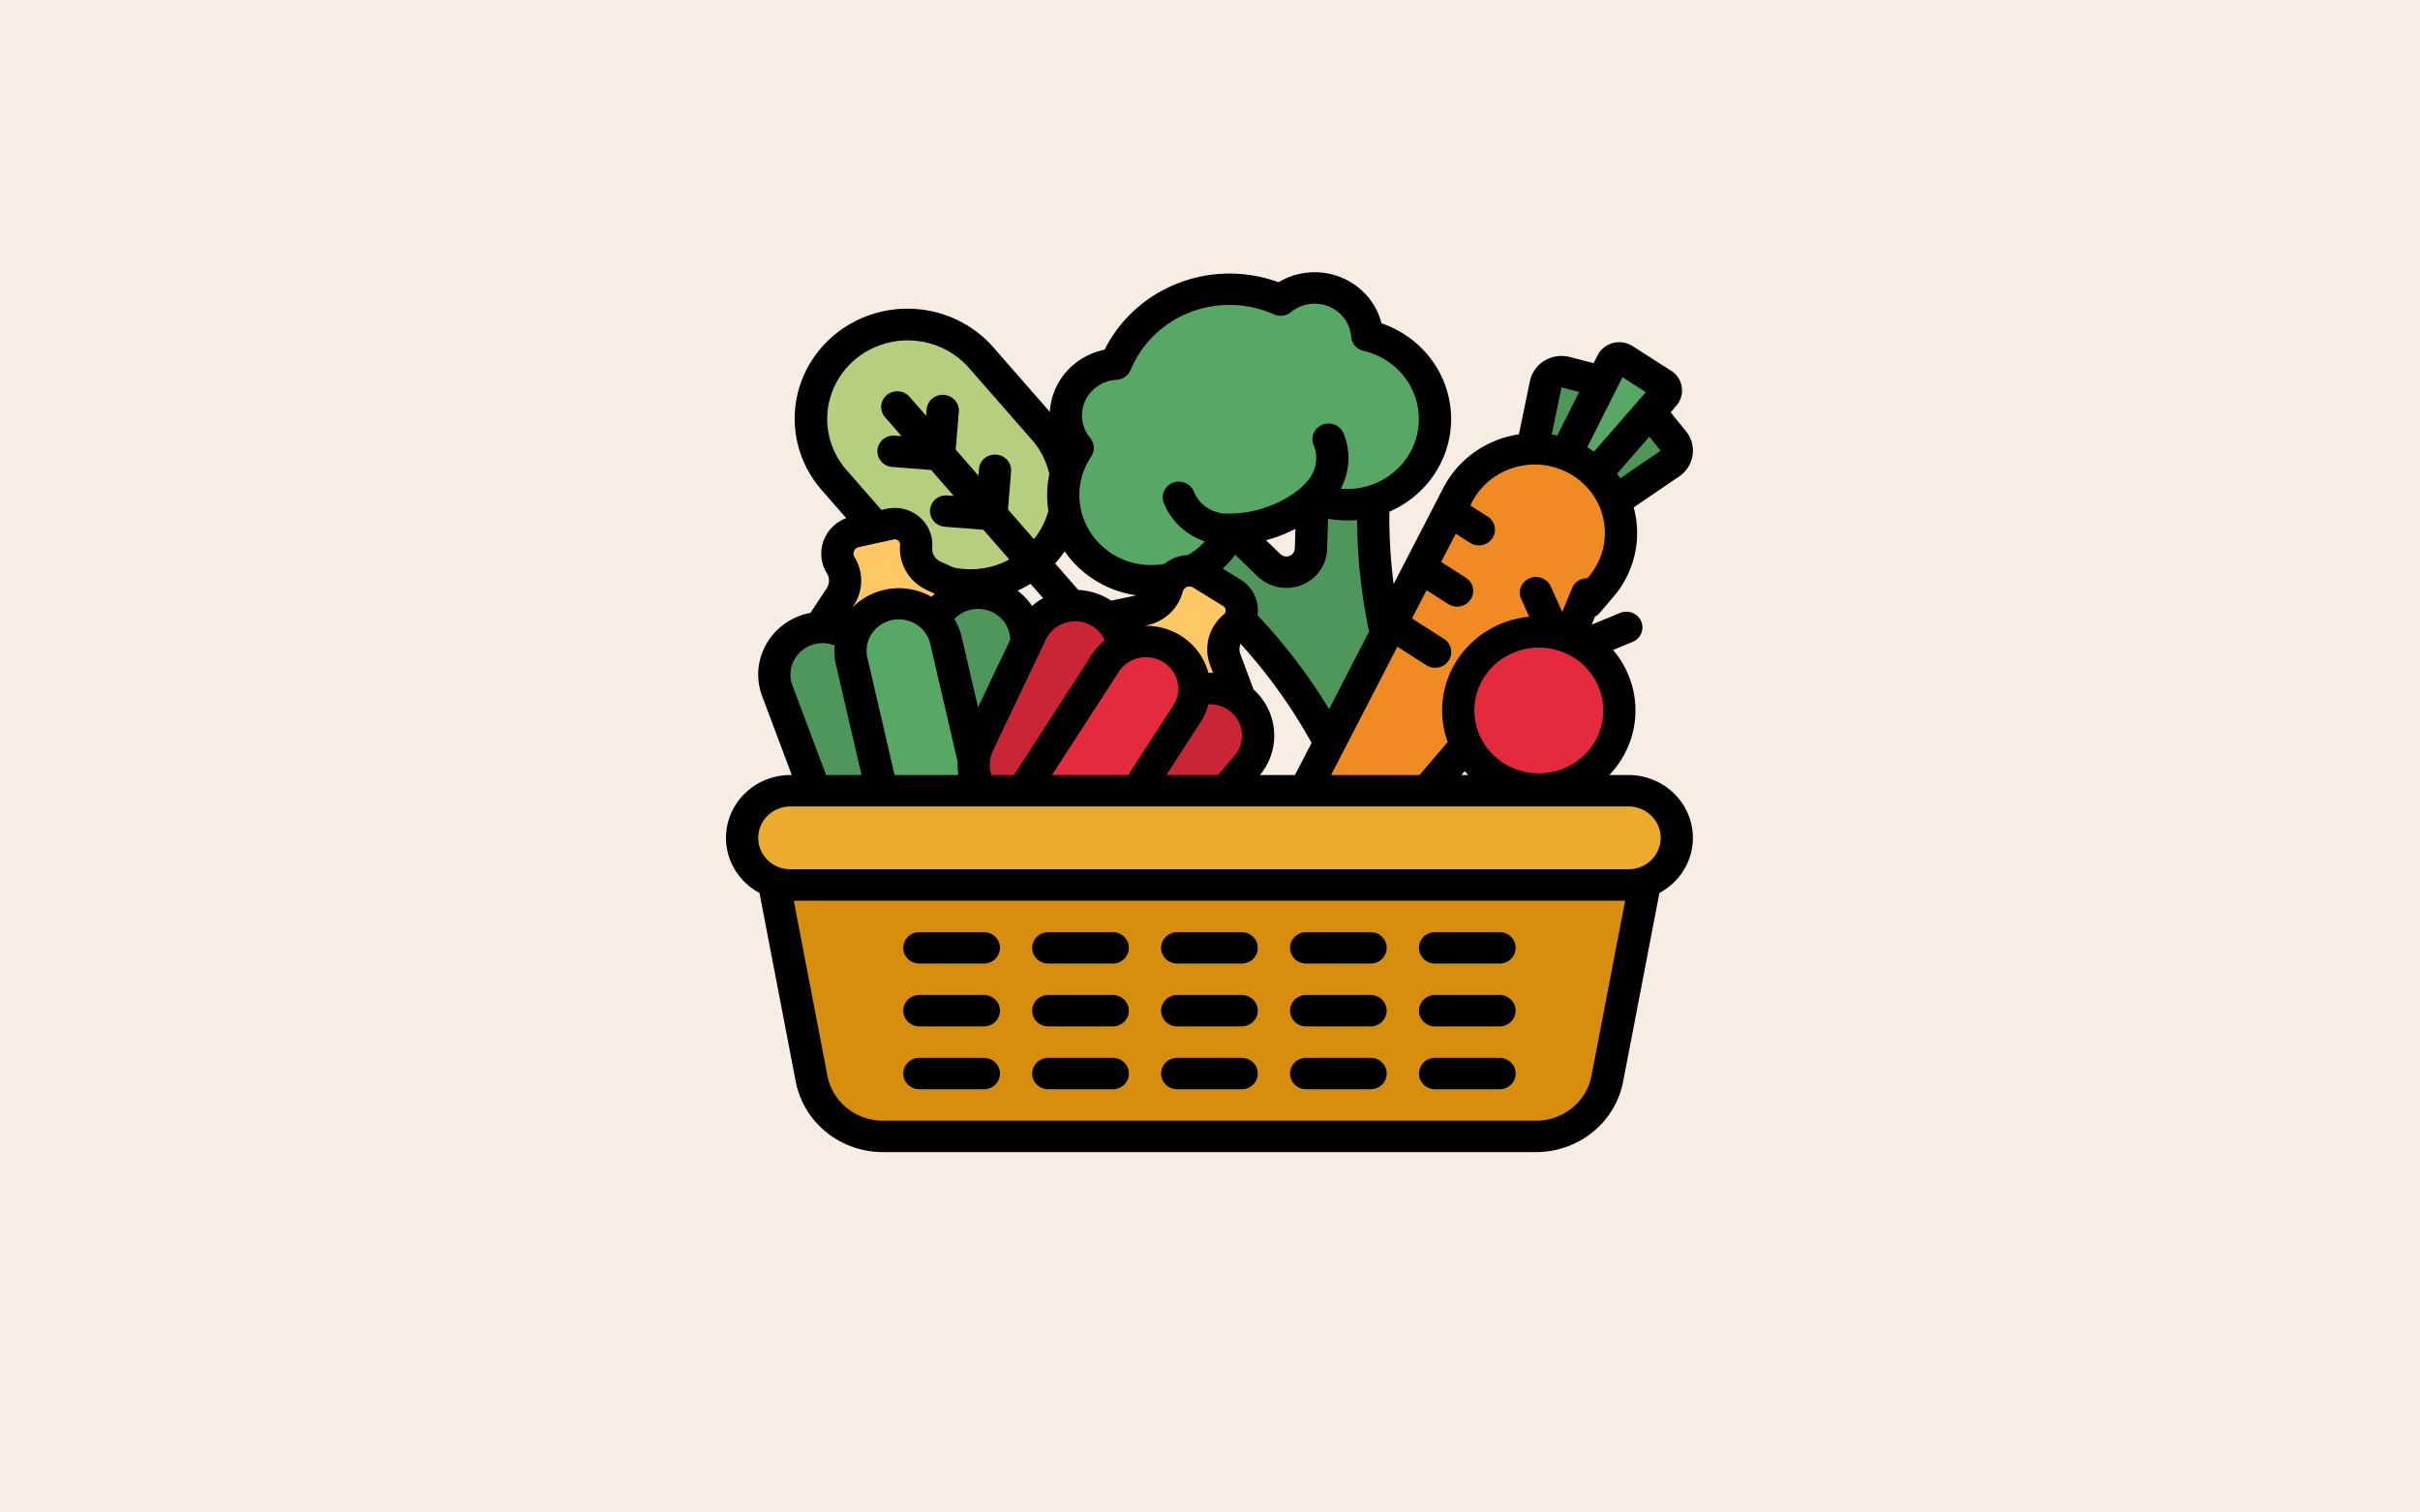 <?xml version="1.0" encoding="UTF-8" standalone="no"?> <svg xmlns:inkscape="http://www.inkscape.org/namespaces/inkscape" xmlns:sodipodi="http://sodipodi.sourceforge.net/DTD/sodipodi-0.dtd" xmlns="http://www.w3.org/2000/svg" xmlns:svg="http://www.w3.org/2000/svg" id="filled_outline" height="500" viewBox="0 0 800 500" width="800" data-name="filled outline" version="1.1" sodipodi:docname="vegetable.svg"><rect x="0" y="0" width="800" height="500" fill="#333333" stroke="none"/><defs id="defs79"></defs><rect style="fill:#f7ede2;fill-opacity:1;stroke:#ffffff;stroke-width:0" id="rect414" width="800" height="500" x="5e-07" y="5e-07"></rect><path d="m 407.182,174.952 12.328,11.909 a 8.135,7.932 0 0 0 8.734,1.735 8.136,7.932 0 0 0 5.123,-7.112 l 0.947,-20.624 20.052,2.3 -0.364,4.261 a 183.54,178.951 0 0 0 17.467,80.07 l 0.517,1.07 -24.225,12.836 -6.821,-13.302 a 183.539,178.95 0 0 0 -38.019,-49.959 l -12.25,-12.206 z" fill="#4e965a" id="path2" style="stroke-width:0.658"></path><path d="m 279.357,114.795 a 31.969,31.169 0 0 1 45.068,3.49 l 20.744,23.716 a 31.969,31.169 0 0 1 -3.58,43.942 31.969,31.169 0 0 1 -45.068,-3.49 l -20.744,-23.716 a 31.969,31.169 0 0 1 3.58,-43.942 z" fill="#b5cf7f" id="path4" style="stroke-width:0.658"></path><path d="M 451.98,110.941 A 17.436,17 0 0 0 423.342,99.204 40.644,39.628 0 0 0 368.812,120.361 17.442,17.006 0 0 0 356.275,148.073 29.054,28.328 0 1 0 407.182,174.952 40.721,39.703 0 0 0 433.933,164.573 29.054,28.328 0 1 0 451.98,110.941 Z" fill="#57a865" id="path6" style="stroke-width:0.658"></path><path d="m 533.155,166.124 18.878,-12.875 a 5.327,5.194 0 0 0 1.125,-7.478 l -6.945,-8.562 -17.826,-11.384 -10.825,-2.787 a 5.327,5.194 0 0 0 -6.582,3.993 l -4.563,22.017 z" fill="#4e965a" id="path8" style="stroke-width:0.658"></path><path d="m 515.329,154.74 17.567,-34.964 a 2.664,2.597 0 0 1 3.852,-1.03 l 12.777,8.16 a 2.664,2.597 0 0 1 0.571,3.854 l -25.854,29.672 z" fill="#57a865" id="path10" style="stroke-width:0.658"></path><g fill="#f08b24" id="g20" transform="matrix(0.666,0,0,0.649,229.345,69.219)"><path d="m 287.128,363.644 a 17.928,17.928 0 0 1 -6.188,-23.062 L 379.211,145.48 a 42.837,42.837 0 0 1 62.205,-16.249 42.837,42.837 0 0 1 8.992,62.908 l -139.671,167.97 a 17.928,17.928 0 0 1 -23.608,3.535 z" id="path12"></path><path d="m 374.87,229.67 a 7.985,7.985 0 0 1 -6.78,3.74 7.894,7.894 0 0 1 -4.25,-1.23 l -21.49,-13.51 7.23,-14.36 22.78,14.33 a 7.999,7.999 0 0 1 2.51,11.03 z" id="path14"></path><path d="m 385.76,198.44 a 7.997,7.997 0 0 1 -11,2.64 l -18,-11.02 7.22,-14.34 19.14,11.72 a 7.994,7.994 0 0 1 2.64,11 z" id="path16"></path><path d="m 396.7,167.13 a 7.996,7.996 0 0 1 -6.93,3.98 7.911,7.911 0 0 1 -4.01,-1.09 l -14.63,-8.51 7.22,-14.31 15.46,8.99 a 8.013,8.013 0 0 1 2.89,10.94 z" id="path18"></path></g><path d="m 268.824,210.815 8.94,-13.516 a 10.128,9.874 0 0 0 0.154,-10.462 7.582,7.392 0 0 1 4.816,-11.037 l 11.462,-2.526 a 7.117,6.939 0 0 1 8.662,7.336 10.128,9.874 0 0 0 5.821,9.76 l 17.303,7.85 -11.401,6.044 -26.636,10.388 z" fill="#ffc864" id="path22" style="stroke-width:0.658"></path><path d="M 507.775,375.668 H 291.859 a 23.973,23.373 0 0 1 -23.562,-19.066 L 256.049,287.257 h 289.745 l -14.457,69.345 a 23.973,23.373 0 0 1 -23.562,19.066 z" fill="#d78e0c" id="path24" style="stroke-width:0.658"></path><path d="m 266.52,208.33 a 15.982,15.583 0 0 1 20.505,9.271 l 20.158,53.649 -13.863,4.952 a 17.2,16.77 0 0 1 -22.067,-9.978 l -14.242,-37.903 a 15.982,15.583 0 0 1 9.509,-19.992 z" fill="#4e965a" id="path26" style="stroke-width:0.658"></path><path d="m 327.504,268.661 -14.705,1.353 -5.508,-56.906 a 15.989,15.589 0 0 1 14.415,-16.985 15.989,15.589 0 0 1 17.42,14.055 l 3.892,40.204 A 17.207,16.776 0 0 1 327.504,268.661 Z" fill="#4e965a" id="path28" style="stroke-width:0.658"></path><path d="m 315.804,273.33 a 15.981,15.582 0 0 1 -9.859,2.172 15.982,15.582 0 0 1 -14.001,-12.07 l -10.379,-44.774 a 15.982,15.582 0 0 1 12.065,-18.634 15.982,15.582 0 0 1 19.111,11.764 l 10.379,44.774 a 15.982,15.582 0 0 1 -7.317,16.767 z" fill="#57a865" id="path30" style="stroke-width:0.658"></path><path d="m 362.015,204.998 16.124,-3.394 a 10.128,9.874 0 0 0 7.697,-7.292 7.582,7.392 0 0 1 11.41,-4.484 l 9.936,6.116 a 7.117,6.939 0 0 1 0.805,11.159 10.128,9.874 0 0 0 -2.962,10.915 l 6.542,17.48 -22.404,-0.07 -26.636,-10.388 z" fill="#ffc864" id="path32" style="stroke-width:0.658"></path><path d="m 362.137,201.633 a 15.981,15.581 0 0 1 7.767,20.693 l -24.67,51.821 -13.391,-6.06 a 17.198,16.768 0 0 1 -8.359,-22.269 l 17.43,-36.612 a 15.981,15.581 0 0 1 21.224,-7.573 z" fill="#c92535" id="path34" style="stroke-width:0.657"></path><path d="m 361.67,286.428 -11.369,-9.184 37.386,-43.994 a 15.981,15.582 0 0 1 22.502,-2.057 15.981,15.582 0 0 1 2.11,21.94 l -26.413,31.081 a 17.199,16.769 0 0 1 -24.217,2.214 z" fill="#c92535" id="path36" style="stroke-width:0.658"></path><path d="m 349.897,281.592 a 15.982,15.582 0 0 1 -8.547,-5.261 15.982,15.582 0 0 1 -1.147,-18.188 l 25.133,-38.816 a 15.982,15.582 0 0 1 22.045,-4.858 15.982,15.582 0 0 1 4.982,21.494 l -25.134,38.816 a 15.982,15.582 0 0 1 -17.334,6.812 z" fill="#e42a3c" id="path38" style="stroke-width:0.658"></path><rect fill="#ecab2c" height="31.164" rx="15.982" width="308.979" x="245.327" y="261.399" id="rect40" style="stroke-width:0.658"></rect><ellipse cx="508.697" cy="235.512" fill="#e42a3c" id="circle42" style="stroke-width:0.658" rx="26.636" ry="25.97"></ellipse><path d="m 559.634,276.981 a 21.333,20.8 0 0 0 -21.309,-20.776 h -6.325 a 32.037,31.236 0 0 0 1.236,-41.335 l 6.47,-2.68 a 5.327,5.194 0 1 0 -4.166,-9.561 l -9.357,3.875 1.105,-2.668 a 5.299,5.167 0 0 0 1.556,-1.242 l 4.525,-5.306 a 33.702,32.86 0 0 0 6.691,-29.534 l 15.026,-10.248 a 10.655,10.388 0 0 0 2.249,-14.956 l -5.072,-6.252 1.893,-2.173 a 7.992,7.792 0 0 0 -1.711,-11.562 l -12.78,-8.161 a 7.991,7.791 0 0 0 -11.553,3.091 l -1.286,2.559 -7.906,-2.035 a 10.655,10.389 0 0 0 -13.163,7.987 l -3.643,17.575 a 33.744,32.901 0 0 0 -25.009,17.758 l -16.398,31.741 a 178.412,173.952 0 0 1 -1.401,-23.938 34.373,33.513 0 0 0 -2.616,-62.26 22.765,22.196 0 0 0 -34.045,-13.58 45.976,44.827 0 0 0 -57.488,22.305 22.796,22.226 0 0 0 -18.103,20.56 l -18.599,-21.259 a 37.291,36.358 0 1 0 -56.742,47.191 l 8.034,9.183 a 12.9,12.577 0 0 0 -6.387,18.246 4.83,4.709 0 0 1 -0.073,4.959 l -5.367,8.114 a 21.298,20.765 0 0 0 -15.28,11.649 21.166,20.637 0 0 0 -0.683,15.887 l 9.785,26.071 h -0.432 a 21.305,20.772 0 0 0 -10.242,38.989 l 11.994,62.366 a 29.315,28.582 0 0 0 28.798,23.302 h 215.917 a 29.315,28.582 0 0 0 28.798,-23.302 l 11.994,-62.366 a 21.325,20.792 0 0 0 11.067,-18.213 z m -42.96,-61.385 a 21.31,20.777 0 1 1 -7.949,-1.51 21.172,20.643 0 0 1 7.949,1.51 z m -32.457,39.325 c 0.378,0.44 0.771,0.866 1.173,1.284 h -2.268 z m 64.762,-105.929 -13.344,9.101 q -0.511,-0.76 -1.065,-1.492 l 10.659,-12.232 z m -12.626,-24.289 7.729,4.936 -17.128,19.657 c -0.231,-0.16 -0.456,-0.326 -0.691,-0.48 q -0.761,-0.5 -1.544,-0.957 z m -20.152,3.357 5.845,1.505 -7.248,14.425 q -0.908,-0.2 -1.826,-0.35 z m -14.725,26.24 a 23.199,22.619 0 0 1 23.701,36.346 l -0.423,0.496 a 5.325,5.192 0 0 0 -5.043,3.245 l -3.27,7.897 -3.795,-8.41 a 5.328,5.194 0 1 0 -9.753,4.184 l 2.621,5.808 a 31.941,31.143 0 0 0 -26.935,41.418 l -9.314,10.921 h -29.24 l 21.916,-42.423 9.605,6.133 a 5.327,5.194 0 0 0 5.837,-8.69 l -10.618,-6.78 4.824,-9.338 7.175,4.582 a 5.327,5.194 0 1 0 5.838,-8.69 l -8.189,-5.23 4.824,-9.337 4.747,3.032 a 5.327,5.194 0 0 0 5.837,-8.69 l -5.761,-3.679 0.56,-1.085 a 23.207,22.627 0 0 1 14.855,-11.709 z M 327.704,256.205 a 11.88,11.583 0 0 1 0.604,-8.189 l 17.432,-36.613 a 10.655,10.389 0 0 1 19.402,0.158 c 0.02,0.044 0.045,0.084 0.066,0.127 a 21.225,20.694 0 0 0 -4.376,4.866 c 0,0 -25.476,39.369 -25.639,39.65 z m -45.228,-72.057 a 2.255,2.199 0 0 1 1.433,-3.282 l 11.461,-2.526 a 1.789,1.744 0 0 1 2.178,1.845 15.515,15.127 0 0 0 8.884,14.894 l 2.611,1.185 q -0.574,0.506 -1.112,1.053 a 21.256,20.725 0 0 0 -26.227,3.609 l 0.537,-0.812 a 15.55,15.162 0 0 0 0.235,-15.965 z m 69.474,-1.892 a 34.801,33.931 0 0 0 23.697,14.559 l -8.316,1.751 a 21.284,20.752 0 0 0 -10.88,-3.547 l -7.654,-8.761 a 37.017,36.092 0 0 0 3.152,-4.001 z m 52.59,20.887 a 15.516,15.128 0 0 0 -4.521,16.656 l 0.989,2.641 q -0.768,-0.039 -1.54,-0.024 A 21.276,20.744 0 0 0 378.296,206.885 l 0.967,-0.203 a 15.549,15.161 0 0 0 11.745,-11.127 2.256,2.199 0 0 1 3.394,-1.334 l 9.936,6.116 a 1.789,1.744 0 0 1 0.202,2.806 z m -59.707,-5.403 a 21.11,20.583 0 0 0 -3.667,2.572 21.381,20.847 0 0 0 -4.255,-4.635 c -0.175,-0.141 -0.355,-0.275 -0.533,-0.41 a 37.203,36.273 0 0 0 4.303,-2.28 z m -21.519,36.096 -5.376,-23.193 a 21.212,20.681 0 0 0 -2.452,-6.006 10.654,10.388 0 0 1 18.441,6.07 l 0.067,0.697 z m -27.584,22.369 -8.969,-38.692 a 10.655,10.388 0 1 1 20.785,-4.58 l 9.038,38.991 a 22.549,21.985 0 0 0 0.235,4.281 z m 74.111,-34.104 a 10.654,10.388 0 1 1 18.018,11.091 l -14.901,23.013 h -25.2 z m 27.028,16.637 a 21.348,20.814 0 0 0 2.628,-5.93 10.642,10.376 0 0 1 11.034,9.401 10.586,10.322 0 0 1 -2.402,7.598 l -5.436,6.399 H 385.559 Z m 24.27,2.498 a 21.154,20.625 0 0 0 -6.728,-13.287 l -4.383,-11.71 a 4.807,4.686 0 0 1 0.083,-3.393 178.202,173.746 0 0 1 23.475,32.731 l -5.491,10.628 h -11.578 a 21.161,20.632 0 0 0 4.621,-14.97 z m 18.216,-6.824 a 188.895,184.173 0 0 0 -23.634,-31.006 12.665,12.349 0 0 0 0.075,-2.444 12.326,12.018 0 0 0 -5.771,-9.409 l -5.836,-3.593 a 34.632,33.766 0 0 0 4.133,-4.594 l 7.439,7.186 a 13.463,13.126 0 0 0 22.931,-8.897 l 0.34,-10.176 a 33.972,33.123 0 0 0 9.609,0.414 189.126,184.398 0 0 0 3.965,36.868 z m -20.839,-55.823 a 45.865,44.718 0 0 0 9.745,-3.781 l -0.218,6.508 a 2.808,2.738 0 0 1 -4.783,1.856 z M 358.673,132.663 a 12.107,11.804 0 0 1 10.441,-7.116 5.328,5.195 0 0 0 4.634,-3.229 35.249,34.368 0 0 1 47.388,-18.386 5.327,5.194 0 0 0 5.644,-0.759 12.114,11.811 0 0 1 19.888,8.152 5.328,5.195 0 0 0 4.09,4.672 23.73,23.137 0 0 1 -7.543,45.567 22.421,21.86 0 0 0 0.941,-18.271 5.327,5.194 0 0 0 -9.9,3.84 11.846,11.55 0 0 1 -2.074,11.91 c 0,0 -1.661,1.826 -1.796,1.946 a 34.716,33.848 0 0 1 -10.825,6.33 35.224,34.343 0 0 1 -12.469,2.44 c -0.095,9.2e-4 -0.186,0.018 -0.28,0.024 l -2.274,-0.024 a 11.844,11.548 0 0 1 -9.879,-7.262 5.327,5.194 0 0 0 -9.9,3.84 22.419,21.859 0 0 0 13.539,12.639 23.642,23.051 0 0 1 -5.606,4.532 12.789,12.47 0 0 0 -7.719,2.879 23.728,23.135 0 0 1 -24.245,-35.461 5.327,5.194 0 0 0 -0.32,-6.132 12.127,11.823 0 0 1 -1.734,-12.131 z m -75.875,-13.92 a 26.637,25.971 0 0 1 37.551,2.904 l 20.744,23.711 a 26.35,25.691 0 0 1 5.606,10.644 5.332,5.198 0 0 0 0.221,0.662 34.447,33.586 0 0 0 -0.343,12.187 26.369,25.71 0 0 1 -4.783,9.389 l -8.57,-9.81 1.021,-12.55 a 5.327,5.194 0 0 0 -10.621,-0.822 l -0.177,2.18 -7.507,-8.593 1.019,-12.524 a 5.327,5.194 0 0 0 -10.621,-0.822 l -0.175,2.154 -5.48,-6.273 a 5.327,5.194 0 0 0 -8.111,6.736 l 5.477,6.269 -2.191,-0.169 a 5.327,5.194 0 1 0 -0.843,10.355 l 12.797,0.99 7.496,8.581 -2.164,-0.167 a 5.327,5.194 0 0 0 -0.843,10.355 l 12.77,0.988 8.598,9.842 a 26.508,25.845 0 0 1 -18.05,2.721 c -0.117,-0.023 -0.234,-0.035 -0.351,-0.05 l -4.341,-1.97 a 4.817,4.696 0 0 1 -2.759,-4.625 12.444,12.133 0 0 0 -15.146,-12.827 l -1.641,0.362 -11.562,-13.215 a 26.666,26 0 0 1 2.979,-36.613 z m -20.836,107.822 a 10.642,10.376 0 0 1 13.971,-13.199 21.22,20.689 0 0 0 0.436,6.438 l 8.439,36.402 h -11.721 z m 264.139,129.081 a 18.654,18.188 0 0 1 -18.325,14.829 H 291.858 a 18.654,18.188 0 0 1 -18.326,-14.829 l -11.132,-57.888 h 274.832 z m 12.224,-68.276 H 261.309 a 10.654,10.388 0 0 1 0,-20.776 h 277.016 a 10.654,10.388 0 0 1 0,20.776 z" id="path44" style="stroke-width:0.658"></path><path d="m 389.162,318.533 h 21.309 a 5.327,5.194 0 0 0 0,-10.388 h -21.309 a 5.327,5.194 0 0 0 0,10.388 z" id="path46" style="stroke-width:0.658"></path><path d="m 389.162,339.309 h 21.309 a 5.327,5.194 0 0 0 0,-10.388 h -21.309 a 5.327,5.194 0 0 0 0,10.388 z" id="path48" style="stroke-width:0.658"></path><path d="m 389.162,360.086 h 21.309 a 5.327,5.194 0 0 0 0,-10.388 h -21.309 a 5.327,5.194 0 0 0 0,10.388 z" id="path50" style="stroke-width:0.658"></path><path d="m 431.78,318.533 h 21.309 a 5.327,5.194 0 0 0 0,-10.388 h -21.309 a 5.327,5.194 0 0 0 0,10.388 z" id="path52" style="stroke-width:0.658"></path><path d="m 431.78,339.309 h 21.309 a 5.327,5.194 0 0 0 0,-10.388 h -21.309 a 5.327,5.194 0 0 0 0,10.388 z" id="path54" style="stroke-width:0.658"></path><path d="m 431.78,360.086 h 21.309 a 5.327,5.194 0 0 0 0,-10.388 h -21.309 a 5.327,5.194 0 0 0 0,10.388 z" id="path56" style="stroke-width:0.658"></path><path d="m 474.398,318.533 h 21.309 a 5.327,5.194 0 0 0 0,-10.388 h -21.309 a 5.327,5.194 0 0 0 0,10.388 z" id="path58" style="stroke-width:0.658"></path><path d="m 474.398,339.309 h 21.309 a 5.327,5.194 0 0 0 0,-10.388 h -21.309 a 5.327,5.194 0 0 0 0,10.388 z" id="path60" style="stroke-width:0.658"></path><path d="m 474.398,360.086 h 21.309 a 5.327,5.194 0 0 0 0,-10.388 h -21.309 a 5.327,5.194 0 0 0 0,10.388 z" id="path62" style="stroke-width:0.658"></path><path d="m 303.927,318.533 h 21.309 a 5.327,5.194 0 0 0 0,-10.388 h -21.309 a 5.327,5.194 0 0 0 0,10.388 z" id="path64" style="stroke-width:0.658"></path><path d="m 303.927,339.309 h 21.309 a 5.327,5.194 0 0 0 0,-10.388 h -21.309 a 5.327,5.194 0 0 0 0,10.388 z" id="path66" style="stroke-width:0.658"></path><path d="m 303.927,360.086 h 21.309 a 5.327,5.194 0 0 0 0,-10.388 h -21.309 a 5.327,5.194 0 0 0 0,10.388 z" id="path68" style="stroke-width:0.658"></path><path d="m 346.544,318.533 h 21.309 a 5.327,5.194 0 0 0 0,-10.388 h -21.309 a 5.327,5.194 0 0 0 0,10.388 z" id="path70" style="stroke-width:0.658"></path><path d="m 346.544,339.309 h 21.309 a 5.327,5.194 0 0 0 0,-10.388 h -21.309 a 5.327,5.194 0 0 0 0,10.388 z" id="path72" style="stroke-width:0.658"></path><path d="m 346.544,360.086 h 21.309 a 5.327,5.194 0 0 0 0,-10.388 h -21.309 a 5.327,5.194 0 0 0 0,10.388 z" id="path74" style="stroke-width:0.658"></path></svg> 